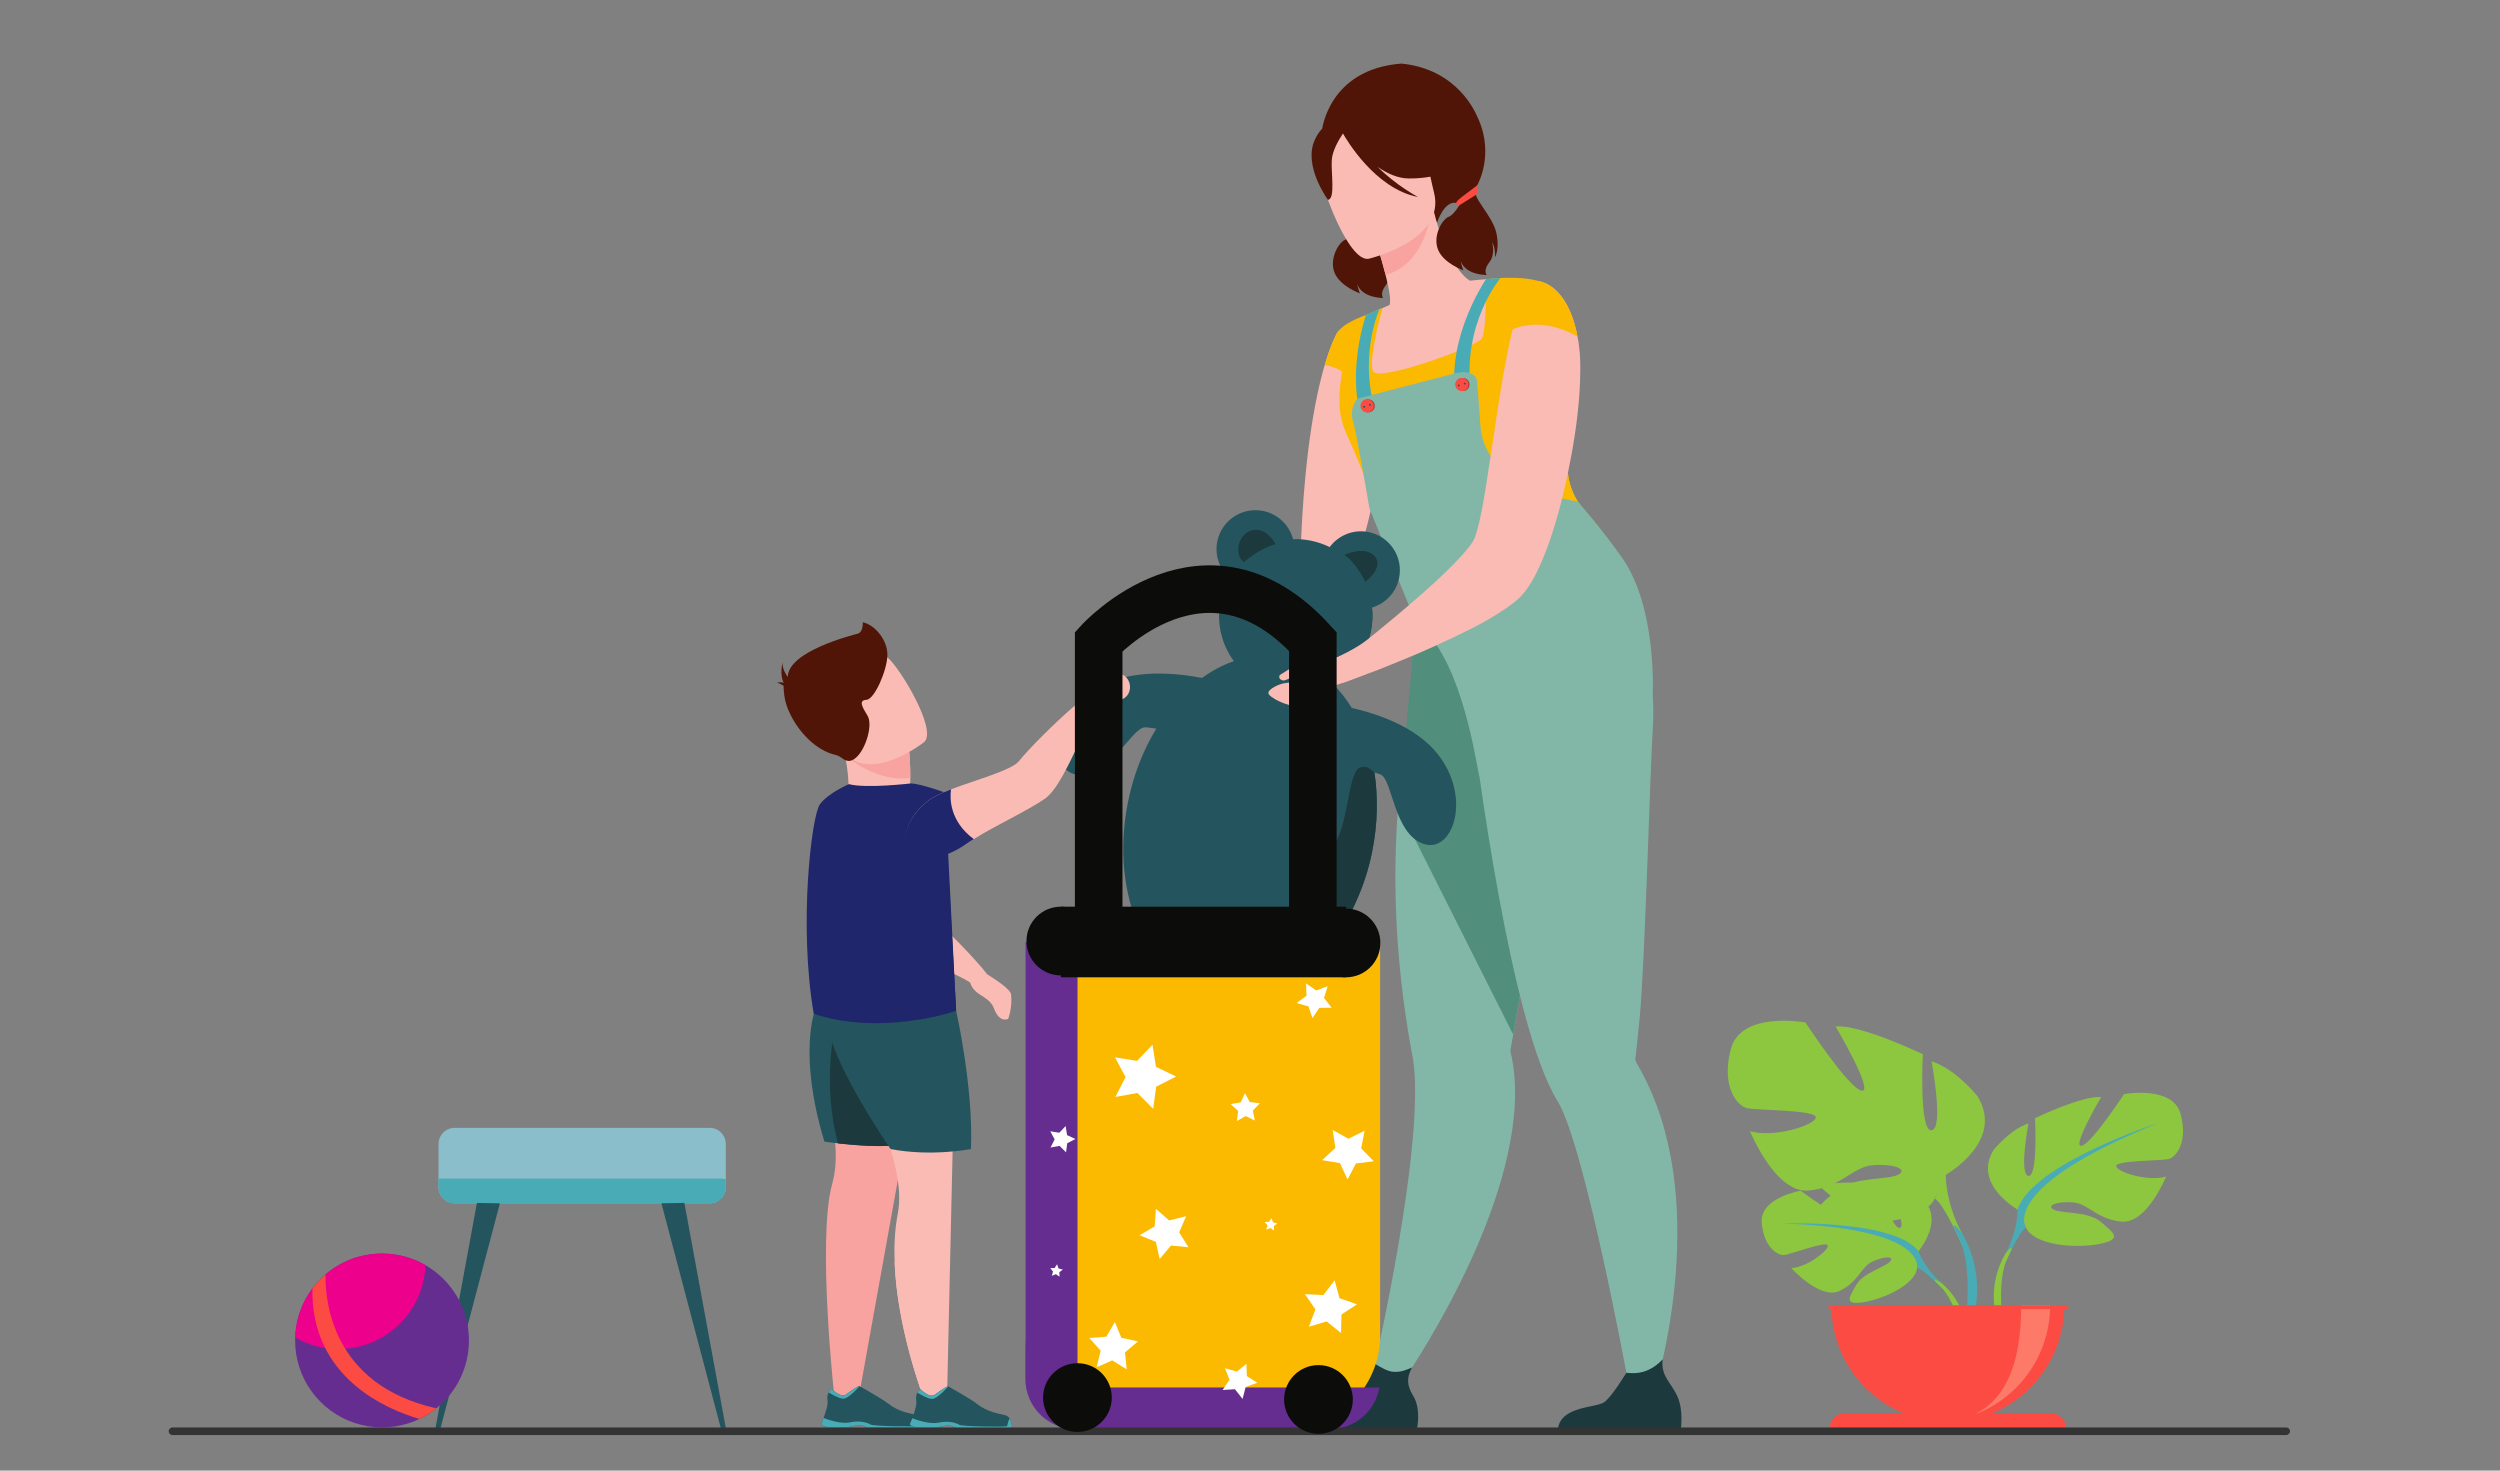 <?xml version="1.0" encoding="utf-8"?>
<!-- Generator: Adobe Illustrator 25.3.1, SVG Export Plug-In . SVG Version: 6.00 Build 0)  -->
<svg version="1.1" id="Layer_1" xmlns="http://www.w3.org/2000/svg" xmlns:xlink="http://www.w3.org/1999/xlink" x="0px" y="0px"
	 viewBox="0 0 1156 680" style="enable-background:new 0 0 1156 680;" xml:space="preserve">
<rect x="0" y="0" width="1156" height="680" fill="#808080" stroke="none"/>
<style type="text/css">
	.st0{fill:#F4A671;}
	.st1{fill:#FABBB4;}
	.st2{fill:#501506;}
	.st3{fill:#82B7A8;}
	.st4{fill:#528E7C;}
	.st5{fill:#FBBA00;}
	.st6{fill:#F8A39F;}
	.st7{fill:#1C3A3E;}
	.st8{fill:#49ABB5;}
	.st9{fill:#AA3E39;}
	.st10{fill:#FC4B42;}
	.st11{fill:#24555E;}
	.st12{fill:#662D91;}
	.st13{fill:#FFFFFF;}
	.st14{fill:#1F266B;}
	.st15{fill:#89BECA;}
	.st16{fill:#E8C6A7;}
	.st17{fill:#8DC63F;}
	.st18{fill:#FD7A69;}
	.st19{fill:#EC008C;}
	.st20{fill:#333333;}
	.st21{fill:#0C0C0B;}
	.st22{fill:none;stroke:#0C0C0B;stroke-width:22;stroke-miterlimit:10;}
</style>
<g>
	<g>
		<g>
			<path class="st0" d="M567.93,357.14c-0.11-5.93-4.71-16.05,4.37-25.66c6.44-6.9,12.12-14.66,14.83-18.45
				c0.98-1.54,11.98,7.5,11.74,7.87c-1.81,2.68-10.1,16.33-11.31,23.95c-1.32,8.58-16.02,17.97-16.02,17.97
				S567.96,363.04,567.93,357.14z"/>
			<path class="st1" d="M581.43,320.67l17.44,0.23c0,0,27.27-43.09,28.11-56.76c0.8-13.06,27.01-70.19-3.67-105.86
				c-1.38-1.62-2.89-3.19-4.52-4.71c-0.05-0.06-0.11-0.11-0.18-0.17c0,0-0.05,0.08-0.15,0.25c-0.62,1.04-3.06,5.45-5.92,15.18
				c-4.47,15.22-10,43.47-11.31,92.27C601.24,261.09,589.1,302.86,581.43,320.67z"/>
			<path class="st2" d="M635.85,91.88c0,0,1.88,5.09-0.9,7.09c-2.78,2,7.06,11.15,8.96,18.84c1.9,7.69-0.47,11.77-0.47,11.77
				s0.28-4.65-1.42-6.93c0,0,1.84,5.28-1.2,9.21c-3.04,3.92-1.25,5.92-1.25,5.92s-9.63,0.16-11.97-6.36c0,0,0.57,3.1,1.27,4.24
				c0,0-9.41-3.29-11.85-9.75c-2.45-6.46,2.13-14.01,4.99-15.03c2.86-1.02,7.5-8.73,6.65-10.82
				C627.77,97.97,635.85,91.88,635.85,91.88z"/>
			<path class="st3" d="M633.64,640.12l11.29,4.2c0,0,49.02-67.99,55.06-127.81c1.08-10.68,0.72-21.03-1.61-30.58
				c0,0,0.48-2.74,1.32-7.57c0.39-2.26,0.87-4.98,1.41-8.09c1.59-9.13,3.79-21.63,6.29-35.85c5.77-32.74,13.24-74.59,19.05-105.35
				l-3.04-0.98l-32.9-10.61l-6.8-21.6l-24.5-6.45c0,0-5.47,10.71-10.37,61.28c-0.9,6.63-1.72,13.95-2.34,21.88
				c-1.91,24.21-2.05,54.25,2.33,88.59c1.12,8.79,2.54,17.87,4.3,27.19c1.29,6.84,1.48,16.15,0.94,26.85
				C651.59,564.13,633.64,640.12,633.64,640.12z"/>
			<path class="st4" d="M646.49,372.6l53.2,105.77c0.39-2.26,0.87-4.98,1.41-8.09c1.59-9.13,3.79-21.63,6.29-35.85
				c5.77-32.74,13.24-74.59,19.05-105.35l-3.04-0.98l-32.9-10.61l-6.8-21.6l-29.27-8.7c0,0-0.71,12.96-5.6,63.54
				C647.92,357.35,647.1,364.66,646.49,372.6z"/>
			<path class="st2" d="M611.33,59.99l53.13,43.02c0,0,3.29-10.25,8.85-9.19c7.21,1.37,19.79-19.34,9.72-40.02
				c-0.66-1.35-8.84-21.82-35.01-24.4C614.38,31.97,611.33,59.99,611.33,59.99z"/>
			<path class="st1" d="M630.47,174.9c6.48,3,14.3,5.05,23.76,5.57c35.47,1.94,43.53-29.15,44.99-49.79
				c-5.11-1.85-9.59-1.68-12.17-1.54c-2.52,0.14-5.14,0.4-7.31,0.66c-4.34-2.27-12.14-13.28-16.64-31.7l-1.53,0.71l-25.6,12.03
				c0,0,2.72,8.33,4.73,16.3c1.57,6.24,2.69,12.26,1.75,13.95c-2.02,0.82-3.23,1.34-3.23,1.34s0,0.01-0.01,0.03
				C638.97,143.11,633.4,157.29,630.47,174.9z"/>
			<path class="st5" d="M621.59,198.17c0.27,0.71,0.56,1.4,0.88,2.11c8.99,19.35,33.4,83.28,33.4,83.28
				c-2.37,14.41,100.52,13.39,100.81,0.27c3.13-11.19-7.71-27.82-17.27-39.74c-2.34-2.91-4.59-5.53-6.55-7.73
				c-1.25-1.41-2.38-2.92-3.36-4.52c-2.47-3.99-4.03-8.51-4.53-13.23c-1.32-12.52-1.41-24.5-1.38-34.24c0.01-4.73,0.05-8.92,0-12.39
				c-1.95-1.45-3.84-2.79-5.6-4.06c-2.69-1.96-5.07-3.8-6.81-5.66c-1.93-2.03-3.14-4.1-3.27-6.44c-0.1-1.77-0.05-3.58,0.14-5.4
				c0.08-0.86,0.2-1.71,0.33-2.57c1.38-9.01,5.14-17.17,5.14-17.17c-9.52-3.85-26.45-1.56-26.45-1.56s0.02,0.94,0.02,2.48
				c0.06,6.18,0,22.05-1.98,25.06c-2.48,3.74-47.82,20.13-50.22,15.05c-2.35-4.99,4.1-28.39,4.34-29.27
				c0.01-0.02,0.01-0.03,0.01-0.03c-0.49,0.19-0.96,0.38-1.42,0.56c-2.31,0.94-4.31,2.02-6.23,2.72c-12.33,4.5-13.5,8.6-13.5,8.6
				C627.24,160.24,614.52,179.4,621.59,198.17z"/>
			<path class="st6" d="M635.98,110.85c0,0,2.72,8.32,4.73,16.3c14.96-4.17,19.51-19.9,20.87-28.33L635.98,110.85z"/>
			<path class="st1" d="M632.83,119.66c0,0,35.8-8.28,30.29-30.5c-5.5-22.21-4.59-38.24-27.67-33.89
				c-23.09,4.35-25.41,13.92-25.38,21.78C610.1,84.91,623.38,121.24,632.83,119.66z"/>
			<path class="st2" d="M608.06,64.44c3.85-8.05,8.38-7.62,11.21-6.19c16.82-15.56,36.59-5.71,36.59-5.71
				c6.35,15.34,16.84,24.47,16.84,24.47s-5.5,5.63-21.44,5.51c-4.87-0.04-9.76-2.27-14.22-5.35c8.59,8.65,18.66,13.92,18.66,13.92
				c-19.95-3.82-33.33-26.92-34.7-29.37c-1.69,2.5-4.92,7.81-5.19,12.3c-0.37,6.1,1.73,17.94-1.76,18.39
				C614.05,92.39,602.29,76.52,608.06,64.44z"/>
			<path class="st7" d="M598.32,660.85h56.84c0,0,2.13-9.07-1.61-15.24c-3.3-5.46-3.03-8.78-0.59-13.3
				c-2.57,1.05-4.91,2.22-8.58,2.01c-2.83-0.16-5.98-2.16-8.6-3.69c-2.45,2.79-12.77,15.38-16.05,17.73
				C616.03,651.04,599.46,650.09,598.32,660.85z"/>
			<path class="st5" d="M699.77,249.01c14.84-1.05,28.97-2.36,39.64-4.92c-2.34-2.91-4.59-5.53-6.55-7.73
				c-1.25-1.41-2.38-2.92-3.36-4.52c-2.47-3.99-4.03-8.51-4.53-13.23c-1.32-12.52-1.41-24.5-1.38-34.24
				c-12.94-14.49-23.81-26.27-23.81-26.27s-24.12,22.11-27.86,44.13C668.18,224.26,661.13,251.74,699.77,249.01z"/>
			<path class="st8" d="M693.8,128.56c0,0-17.52,20.75-13.76,51.9h-7.26c0,0-4.11-21.78,14.28-51.33c0,0,2.4-0.34,3.18-0.41
				C691.14,128.65,693.8,128.56,693.8,128.56z"/>
			<path class="st8" d="M630.64,196.96l7.05-1.74c-9.47-25.03-2.21-46.48,0.12-52.24c-2.31,0.94-4.38,1.85-6.23,2.72
				C621.81,177.61,630.64,196.96,630.64,196.96z"/>
			<path class="st3" d="M627.58,184.38c0,0,34.95-9.1,44.81-11.63c9.86-2.53,10.64,3.29,10.64,3.29s1.38,18.98,1.52,20.93
				c2.28,29.79,44.95,34.88,44.95,34.88s11.19,12.71,20.65,26.22c16.21,23.16,14.05,63.3,14.05,63.3l0,0
				c0.35,4.73,0.4,9.88,0.05,15.46c-1.28,20.56-3.62,107.91-6.06,133.76c-0.88,9.37-1.66,16.04-1.97,18.7
				c-0.01,0.01-0.01,0.02-0.01,0.03c-0.1,0.81,0.19,1.58,0.6,2.29c3.6,6.11,6.58,12.46,9.02,18.97
				c23.99,63.92-3.69,142.64-3.69,142.64l-7.18-2.89c0,0-15.75-87.6-28.55-126.31c-2.17-6.56-4.25-11.72-6.16-14.8
				c-5.57-8.98-10.73-23.66-15.42-41.11c-8.86-33-15.99-75.93-20.74-109.07c-0.65,0.03-5.86-44.5-22.96-64.99l-6.7-6.85
				l-21.23-52.16c0,0-5.86-34.67-7.63-40.5C623.79,188.7,627.58,184.38,627.58,184.38z"/>
			<g>
				<g>
					<path class="st9" d="M679.5,177.81c0-1.68-1.36-3.04-3.04-3.04c-1.68,0-3.04,1.36-3.04,3.04c0,1.68,1.36,3.04,3.04,3.04
						C678.14,180.85,679.5,179.49,679.5,177.81z"/>
					<path class="st10" d="M678.95,177.81c0-1.68-1.36-3.04-3.04-3.04c-1.68,0-3.04,1.36-3.04,3.04c0,1.68,1.36,3.04,3.04,3.04
						C677.59,180.85,678.95,179.49,678.95,177.81z"/>
				</g>
				<path class="st11" d="M677.71,177.24c-0.07-0.23-0.32-0.36-0.55-0.29c-0.23,0.07-0.36,0.32-0.29,0.55
					c0.07,0.23,0.32,0.36,0.56,0.29C677.65,177.72,677.78,177.47,677.71,177.24z"/>
				<path class="st11" d="M674.96,178.12c-0.07-0.23-0.32-0.36-0.55-0.29c-0.23,0.07-0.36,0.32-0.29,0.55
					c0.07,0.23,0.32,0.36,0.55,0.29C674.91,178.6,675.03,178.35,674.96,178.12z"/>
			</g>
			<g>
				<g>
					<path class="st9" d="M635.71,187.67c0-1.68-1.36-3.04-3.04-3.04c-1.68,0-3.04,1.36-3.04,3.04c0,1.68,1.36,3.04,3.04,3.04
						C634.35,190.7,635.71,189.34,635.71,187.67z"/>
					<path class="st10" d="M635.16,187.67c0-1.68-1.36-3.04-3.04-3.04c-1.68,0-3.04,1.36-3.04,3.04c0,1.68,1.36,3.04,3.04,3.04
						C633.8,190.7,635.16,189.34,635.16,187.67z"/>
				</g>
				<path class="st11" d="M633.92,187.09c-0.07-0.23-0.32-0.36-0.56-0.29c-0.23,0.07-0.36,0.32-0.29,0.55
					c0.07,0.23,0.32,0.36,0.55,0.29C633.86,187.57,633.99,187.33,633.92,187.09z"/>
				<path class="st11" d="M631.17,187.97c-0.07-0.23-0.32-0.36-0.56-0.29c-0.23,0.07-0.36,0.32-0.29,0.56
					c0.07,0.23,0.32,0.36,0.56,0.29C631.12,188.45,631.25,188.2,631.17,187.97z"/>
			</g>
			<path class="st2" d="M683.71,81.25c0,0-2.36,5.88-0.9,7.09c-2.78,2,7.06,11.15,8.96,18.84c1.9,7.69-0.47,11.77-0.47,11.77
				s0.28-4.65-1.42-6.93c0,0,1.84,5.29-1.2,9.21c-3.04,3.92-1.25,5.92-1.25,5.92s-9.63,0.16-11.97-6.36c0,0,0.57,3.1,1.27,4.24
				c0,0-9.4-3.29-11.85-9.75c-2.45-6.46,2.13-14.01,4.99-15.03c2.86-1.02,7.5-8.73,6.65-10.82
				C675.63,87.34,683.71,81.25,683.71,81.25z"/>
			<path class="st5" d="M612.55,168.82c8.12,1.19,11.41,6.01,11.41,6.01s0.7-10.21-0.65-16.56c-0.46-2.22-1.18-3.97-2.26-4.63
				c-0.49-0.3-1.28-0.3-2.26-0.08c-0.11,0.02-0.21,0.05-0.33,0.08C617.84,154.68,615.41,159.09,612.55,168.82z"/>
			<g>
				<path class="st7" d="M599.08,311.78c3.43,1.27,10.74,3.54,17.29,4.54c-0.12-0.12-0.24-0.25-0.36-0.36
					c8.95-4.84,15.76-13.48,17.91-24.24c0.73-3.64,0.87-7.27,0.49-10.77c0.03-0.01,0.06-0.02,0.09-0.02
					c-0.36-0.14-0.82,0.08-1.41,0.92c-2.28,3.22-14.56,29.31-34,26.33C599.08,308.16,594,309.89,599.08,311.78z"/>
				<g>
					<path class="st11" d="M498.89,358.31c14.46,0.75,24.34-21.68,30.43-21.98c1-0.04,2.9,0.23,5.34,0.59
						c-6,9.84-10.58,21.4-13.12,34.11c-8.67,43.28,9.6,83.43,40.8,89.67c30.34,6.07,61.75-22.18,71.41-63.56
						c0.27-1.16,0.52-2.33,0.76-3.51c2.53-12.62,2.76-24.97,1.05-36.3c0-0.03-0.01-0.07-0.01-0.1c1.31,0.35,2.32,0.65,2.92,0.93
						c5.51,2.62,5.99,27.12,19.63,32c13.63,4.87,22.82-21.27,6.59-41.62c-9.9-12.41-27.44-18.41-39.63-21.19
						c-2.53-4.13-5.44-7.84-8.69-11.04c-0.12-0.12-0.24-0.25-0.36-0.36c8.95-4.84,15.76-13.48,17.91-24.24
						c0.73-3.64,0.87-7.27,0.49-10.77c0.03-0.01,0.06-0.02,0.09-0.02c6.16-1.86,11.11-6.97,12.46-13.71
						c1.95-9.74-4.37-19.23-14.12-21.18c-7.05-1.41-13.97,1.51-18,6.93c-2.71-1.33-5.63-2.34-8.74-2.97
						c-2.75-0.55-5.49-0.77-8.18-0.67c-1.7-6.43-6.92-11.66-13.87-13.06c-9.75-1.95-19.23,4.37-21.18,14.12
						c-1.28,6.39,1.01,12.68,5.48,16.79c-1.84,3.22-3.2,6.79-3.97,10.63c-2.04,10.16,0.49,20.17,6.16,27.91
						c-5.09,1.75-10.03,4.38-14.71,7.76c-12.22-2.34-32.2-4.24-46.99,3.9C486.01,329.9,484.43,357.55,498.89,358.31z"/>
					<path class="st7" d="M612.98,439.38c17.34-20.54,21.29-44.55,21.53-45.73c2.53-12.62,2.76-24.97,1.05-36.3
						c-1.79-2.09-4.17-3.64-6.88-2.36c-5.97,2.83-5.03,31.43-14.14,38.03C607.78,397.91,603.91,440.2,612.98,439.38z"/>
					<path class="st7" d="M589.86,251.59c0,0-4.56-8.49-11.31-6.29c-6.76,2.2-7.7,11.94-3.3,14.61
						C575.25,259.92,581.8,253.86,589.86,251.59z"/>
					<path class="st7" d="M621.61,256.55c0,0,9.74-4.49,14.14,0.7c4.4,5.19-4.4,11.8-4.4,11.8S627.11,260.25,621.61,256.55z"/>
				</g>
			</g>
			<g>
				<path class="st1" d="M617.63,304.2l3.14,11.62c0,0,11.02-4.02,16.71-6.17c1.7-0.66,2.67-1.09,2.67-1.09
					c4.54-1.77,9.94-4.05,15.84-6.51l0.08-0.02c10.05-4.42,21.27-9.57,30.58-14.72c6.54-3.7,12.12-7.39,15.76-10.74
					c0.37-0.33,0.66-0.64,1.03-1.05c8.54-8.92,16.43-32.04,21.44-56.21c0.7-3.34,1.31-6.66,1.94-9.9
					c2.17-12.02,3.53-23.72,3.81-33.67c0.23-5.94,0.13-11.31-0.48-15.62c-0.19-1.53-0.36-2.97-0.69-4.3
					c-4.57-24.34-17.28-25.52-17.28-25.52c-0.27-0.04-0.53-0.08-0.89-0.1c-2.16,0.04-4.09,1.87-5.86,5.05
					c-2.23,3.96-4.24,10.14-6.12,17.51c-2.83,11.71-5.34,26.66-7.53,41.46c-1.22,8.12-2.36,16.22-3.61,23.74
					c-0.66,4.55-1.36,8.84-2.03,12.78c-1.33,7.53-2.65,13.67-4.1,17.66c-0.92,2.6-4.19,6.57-8.65,11.2
					c-7.74,8.08-19.36,18.25-29.55,26.69c-4.22,3.54-8.23,6.78-11.57,9.47C626.9,300.11,617.63,304.2,617.63,304.2z"/>
				<path class="st5" d="M697.88,152.91c16.18-7.61,31.61,2.87,31.61,2.87c-4.68-24.71-18.02-25.8-18.02-25.8
					C705.98,128.86,701.6,138.52,697.88,152.91z"/>
				<path class="st1" d="M625.09,301.61c0,0-6.7,2.67-10.51,3.34c-3.81,0.68-9.69-1.21-14.52,1.94c-4.83,3.15-8.27,5.24-8.27,5.24
					s-1.18,1.79,1.39,2.51c1.46,0.41,8.87-4.27,9.18-3.02c0.32,1.25-4.71,4.05-7.63,4.2c-2.92,0.16-8.24,2.72-8.24,4.61
					c0,1.89,8.63,6.36,13.67,6.04c5.04-0.31,15.39-9.2,18.01-9.83c2.62-0.63,13.64-5.03,13.64-5.03L625.09,301.61z"/>
			</g>
			<path class="st7" d="M720.37,660.85h56.84c0,0,1.36-8.66-1.61-15.24c-2.84-6.31-7.83-9.43-6.76-17.06
				c-3.61,3.72-8.58,7.3-16.8,6.2c-1.01,1.63-6.89,11.21-10.25,13.62C738.08,651.04,721.51,650.09,720.37,660.85z"/>
		</g>
		<path class="st5" d="M517.42,660.85h77.45c23.91,0,43.3-19.39,43.3-43.3V435.58H474.12v181.97
			C474.12,641.46,493.51,660.85,517.42,660.85z"/>
		<path class="st12" d="M498.24,435.58v196.76c0,5.09,4.12,9.21,9.21,9.21h130.38c-1.88,10.96-11.42,19.29-22.91,19.29H497.38
			c-12.84,0-23.26-10.41-23.26-23.26V435.58H498.24z"/>
		<polygon class="st13" points="538.53,570.35 539.04,570.18 539.46,570.5 539.46,569.97 539.89,569.66 539.38,569.5 539.23,568.99 
			538.92,569.43 538.38,569.42 538.7,569.85 		"/>
		<polygon class="st13" points="536.23,582.17 541.46,575.94 549.55,576.72 545.24,569.83 548.48,562.37 540.59,564.33 
			534.5,558.95 533.93,567.06 526.93,571.18 534.47,574.23 		"/>
		<polygon class="st13" points="606.87,470.76 610.04,466.03 615.75,465.96 612.23,461.48 613.92,456.03 608.57,457.99 
			603.92,454.7 604.13,460.4 599.56,463.8 605.04,465.36 		"/>
		<polygon class="st13" points="515.74,507.24 525.93,505.38 533.23,512.71 534.61,502.46 543.84,497.78 534.51,493.3 
			532.92,483.07 525.77,490.56 515.55,488.91 520.46,498.02 		"/>
		<polygon class="st13" points="605.21,613.48 613.42,611.02 620.1,616.39 620.3,607.82 627.47,603.12 619.38,600.29 617.13,592.02 
			611.93,598.83 603.37,598.42 608.25,605.47 		"/>
		<polygon class="st13" points="495.79,449.91 497.89,448.21 500.48,448.98 499.51,446.46 501.04,444.24 498.35,444.38 
			496.71,442.23 496.01,444.84 493.46,445.74 495.72,447.21 		"/>
		<polygon class="st13" points="507.08,632.21 514.29,629.04 520.98,633.18 520.19,625.35 526.2,620.26 518.51,618.59 
			515.52,611.31 511.56,618.1 503.71,618.69 508.95,624.56 		"/>
		<polygon class="st13" points="574.57,646.88 575.99,641.34 581.36,639.38 576.54,636.31 576.33,630.6 571.92,634.24 
			566.42,632.67 568.52,637.99 565.33,642.73 571.04,642.38 		"/>
		<polygon class="st13" points="485.76,530.63 489.93,529.85 492.94,532.84 493.48,528.63 497.25,526.69 493.42,524.88 
			492.74,520.69 489.83,523.77 485.64,523.12 487.67,526.85 		"/>
		<polygon class="st13" points="623.11,545.39 626.97,537.99 635.24,536.98 629.4,531.03 630.99,522.85 623.53,526.56 
			616.24,522.52 617.47,530.77 611.37,536.45 619.59,537.83 		"/>
		<polygon class="st13" points="569.08,510.54 572.55,513.72 571.9,518.38 576,516.07 580.23,518.13 579.3,513.51 582.57,510.13 
			577.89,509.59 575.68,505.43 573.72,509.72 		"/>
		<polygon class="st13" points="486.35,589.93 488.25,589.19 489.94,590.34 489.83,588.3 491.44,587.05 489.47,586.53 488.78,584.6 
			487.67,586.32 485.63,586.38 486.92,587.97 		"/>
		<polygon class="st13" points="585.51,568.58 587.42,567.84 589.11,568.99 588.99,566.95 590.61,565.7 588.63,565.18 
			587.94,563.25 586.83,564.97 584.79,565.04 586.08,566.62 		"/>
		<g>
			<path class="st1" d="M383.7,369.19c-5.26,2.25-3.59,16.59,4.13,27.55c7.64,10.88,14.79,26.58,21.2,35.47
				c4.68,6.67,22.13,13.37,32.89,18.5c2.75,1.32,5.1,2.57,6.64,3.59c2.03,6.47,8.76,5.96,11.03,11.95c2.6,7.1,6.58,4.87,6.58,4.87
				s2.08-5.17,1.34-11.42c-0.36-2.24-6.93-6.63-11.07-9.22c-1.89-2.46-4.42-5.39-7.36-8.55c-7.84-8.54-17.95-18.18-22.91-22.03
				c-5.77-4.48-12.5-34-19.22-41.92C395.01,363.88,383.7,369.19,383.7,369.19z"/>
			<path class="st6" d="M427.87,475.16l-31.06,172.41l-10.76,0.71c0,0-8.45-75.08-1.21-101c7.24-25.92-12.5-58.7-6.95-81.18
				C383.44,443.62,427.87,475.16,427.87,475.16z"/>
			<path class="st1" d="M392.14,379.92l27.12-4.41c1.29-4.41,1.66-10.46,1.68-15.81c0.02-6.65-0.51-12.21-0.51-12.21l-21.88-2.11
				l-9.72-0.94C394.16,354.62,392.14,379.92,392.14,379.92z"/>
			<path class="st6" d="M391.33,349.78c0,0,14.49,12.36,29.6,9.91c0.02-6.65-0.51-12.21-0.51-12.21l-21.88-2.11L391.33,349.78z"/>
			<path class="st1" d="M407.19,517.63c5.49,15.27,10.42,30.83,7.95,43.58c-0.73,3.77-1.18,7.67-1.4,11.65
				c-0.2,3.65-0.21,7.36-0.06,11.08c1.21,30.06,12.65,60.7,14.42,65.27c0.15,0.39,0.23,0.59,0.23,0.59l9.52-1.01l4.1-180.9
				c0,0-43.47-17.56-45.9,5.47C394.8,485.25,401.31,501.28,407.19,517.63z"/>
			<path class="st11" d="M381.21,527.89c0,0,2.78,0.4,6.9,0.85c7.74,0.85,20.23,1.85,27.94,0.67c3.68-0.56,5.74-6.64,6.71-14.79
				c2.15-18.08-1.06-46.37-3.98-47.63c-4.24-1.82-41.8-0.28-41.8-0.28S368.78,486.98,381.21,527.89z"/>
			<path class="st7" d="M387.5,528.73c7.74,0.85,20.23,1.85,27.94,0.67c3.68-0.56-5.06-39.47-13.88-48.48
				c-2.9-2.97-15.45-6.06-15.45-6.06S379.91,500.69,387.5,528.73z"/>
			<path class="st11" d="M442.11,467.29c0,0,8.08,35.75,6.87,64.03c0,0-18.38,3.64-37.17,0c0,0-31.11-45.25-28.48-59.79
				C385.95,456.98,434.23,462.64,442.11,467.29z"/>
			<path class="st1" d="M427.34,343.13c0,0-25.28,20.04-37.52,4.11c-12.24-15.94-23.75-24.08-8.12-37.55
				c15.62-13.47,23.47-9.83,28.85-5.5C415.92,308.51,433.6,337.51,427.34,343.13z"/>
			<path class="st2" d="M359.37,315.68c0,0,1.4-0.46,3.02,0.03c0-0.02,0-0.03,0-0.03c-2.04-3.77-0.51-9.63-0.51-9.63
				c-0.51,3.21,2.38,6.98,2.38,6.98c0.17-11.89,29.58-19.25,32.3-20.01c2.72-0.75,2.38-5.28,2.38-5.28
				c5.61,1.13,11.56,8.3,11.39,15.29c-0.17,6.98-5.95,20.38-9.69,20.57c-3.74,0.19-2.04,3.21,0.51,7.36
				c2.55,4.15-0.76,15.43-5.35,19.39c-3.7,3.19-5.64,0.52-7.81-0.65c-0.54-0.29-1.11-0.52-1.71-0.65
				c-8.58-1.91-17.5-10.39-21.94-21.2c-1.76-4.3-2.01-8.6-2-10.76C361.61,316.66,360.19,315.88,359.37,315.68z"/>
			<path class="st1" d="M413.68,583.94c1.21,30.06,12.65,60.7,14.42,65.27l7.1-0.42C434.29,647.57,420.35,584.85,413.68,583.94
				L413.68,583.94z"/>
			<g>
				<path class="st11" d="M384.6,660.17h6c2.01-0.28,3.5-0.79,5.56-1.03c3.13-0.36,4.57,0.77,4.86,1.03
					c0.04,0.03,0.06,0.05,0.06,0.05h25.51c0.64-0.81,0.03-2.69-0.58-4.07c-0.41-0.94-1.29-1.65-2.39-1.93
					c-2.7-0.69-8.04-1.31-12.92-5.22c-2.75-2.19-13.27-8.07-13.27-8.07l-0.06-0.01c-0.23,0-1.33,0.3-6.12,3.87
					c-2.47,1.84-6.69-2.6-6.69-2.6s-0.79,0.58-1.38,1.66c-0.48,0.85-0.82,2.02-0.55,3.46c0.38,2.03-0.85,5.81-1.83,8.36
					c-0.59,1.55-1.1,2.65-1.1,2.65S379.43,659.6,384.6,660.17z"/>
				<path class="st8" d="M383.19,643.86c1.43,0.89,4.46,2.65,6.47,2.88c2.71,0.31,7.78-5.8,7.78-5.8l-0.06-0.01
					c-0.23,0-1.33,0.3-6.12,3.87c-2.47,1.84-6.69-2.6-6.69-2.6S383.78,642.78,383.19,643.86z"/>
				<path class="st8" d="M384.6,660.17h6c2.01-0.28,3.5-0.79,5.56-1.03c3.13-0.36,4.57,0.77,4.86,1.03
					c0.04,0.03,0.06,0.05,0.06,0.05h25.51c0.64-0.81,0.03-2.69-0.58-4.07c-0.77-0.61-0.99,2.64-1.42,3.16
					c-0.43,0.52-20.81,0.19-21.98-0.57c-1.18-0.76-4.71-2.08-9.63-1.04c-4.28,0.91-10.6-1.41-12.16-2.03
					c-0.59,1.55-1.1,2.65-1.1,2.65S379.43,659.6,384.6,660.17z"/>
			</g>
			<g>
				<path class="st11" d="M425.63,660.29h6c2.01-0.28,3.5-0.79,5.56-1.03c3.13-0.36,4.57,0.77,4.86,1.03
					c0.04,0.03,0.06,0.05,0.06,0.05h25.51c0.64-0.81,0.03-2.69-0.58-4.07c-0.41-0.94-1.29-1.65-2.39-1.93
					c-2.7-0.69-8.04-1.31-12.92-5.22c-2.75-2.19-13.27-8.07-13.27-8.07l-0.06-0.01c-0.23,0-1.33,0.3-6.12,3.87
					c-2.47,1.84-6.69-2.6-6.69-2.6s-0.79,0.58-1.38,1.66c-0.48,0.85-0.82,2.02-0.55,3.46c0.38,2.03-0.85,5.81-1.83,8.36
					c-0.59,1.55-1.1,2.65-1.1,2.65S420.46,659.72,425.63,660.29z"/>
				<path class="st8" d="M424.22,643.97c1.43,0.89,4.46,2.65,6.47,2.88c2.71,0.31,7.78-5.8,7.78-5.8l-0.06-0.01
					c-0.23,0-1.33,0.3-6.12,3.87c-2.47,1.84-6.69-2.6-6.69-2.6S424.81,642.9,424.22,643.97z"/>
				<path class="st8" d="M425.63,660.29h6c2.01-0.28,3.5-0.79,5.56-1.03c3.13-0.36,4.57,0.77,4.86,1.03
					c0.04,0.03,0.06,0.05,0.06,0.05h25.51c0.64-0.81,0.03-2.69-0.58-4.07c-0.77-0.61-0.99,2.64-1.42,3.16
					c-0.43,0.52-20.81,0.19-21.98-0.57c-1.18-0.76-4.71-2.08-9.63-1.04c-4.28,0.91-10.6-1.41-12.16-2.03
					c-0.59,1.55-1.1,2.65-1.1,2.65S420.46,659.72,425.63,660.29z"/>
			</g>
			<path class="st14" d="M376.26,468.7c0,0,19.06,7.8,48.63,2.76c5.41-0.92,11.16-2.27,17.22-4.18l-3.82-68.66l-1.34-32.14
				c0,0-10.7-3.94-15.65-4.24c0,0-20.71,2.47-28.74,0.35c0,0-9.7,4.09-13.48,9.39C375.3,377.3,369.19,427.49,376.26,468.7z"/>
			<path class="st14" d="M425.08,471.49c5.4-1.08,10.98-2.01,17.03-4.21l-4.01-78.96l-12.08-1.58
				C426.01,386.75,415.61,437.97,425.08,471.49z"/>
			<path class="st1" d="M419.69,393.63c2.25,5.3,16.62,3.85,27.61-3.69c0.96-0.64,1.93-1.28,2.97-1.93
				c10.76-6.74,24.72-13,32.91-18.7c7.71-5.3,15.81-27.37,21.27-36.84c0.48-0.88,0.96-1.69,1.44-2.33c6.42-2.01,6.67-4.21,12.6-6.6
				c0.08-0.03,0.15-0.06,0.23-0.09c5.91-2.52,4.65-11.31-1.73-12.09c-1.62-0.2-3.46-0.27-5.4-0.07c-2.33,0.32-6.82,6.82-9.39,10.92
				c-1.77,1.36-3.93,3.05-6.18,4.9c-9.15,7.95-20.63,19.5-24.88,24.88c-3.29,4.09-19.51,8.51-31.39,13
				c-4.66,1.85-8.67,3.69-10.92,5.54C414.55,382.23,419.69,393.63,419.69,393.63z"/>
			<path class="st14" d="M419.15,393.73c2.25,5.3,15.75,5.04,28.15-3.79c0.94-0.67,1.93-1.28,2.97-1.93
				c-11.32-8.43-11.08-19.02-10.52-23.04c-4.66,1.85-8.67,3.69-10.92,5.54C414.55,382.23,419.15,393.73,419.15,393.73z"/>
		</g>
		<path class="st10" d="M683.08,85.7c0,0,1.11,3.25-0.64,4.42l-7.75,4.88c0,0-2.09-0.16-1.12-1.71
			C674.32,92.1,677.08,90.26,683.08,85.7z"/>
		<g>
			<path class="st15" d="M335.62,528.99v19.94c0,4.12-3.37,7.48-7.49,7.48H210.25c-4.12,0-7.48-3.37-7.48-7.48v-19.94
				c0-4.12,3.37-7.48,7.48-7.48h117.88C332.25,521.5,335.62,524.87,335.62,528.99z"/>
			<path class="st8" d="M335.62,545.3v3.63c0,4.12-3.37,7.48-7.49,7.48H210.25c-4.12,0-7.48-3.37-7.48-7.48V545h130.71
				C334.22,545,334.94,545.1,335.62,545.3z"/>
			<g>
				<path class="st11" d="M231.15,556.41l-5.31,20.13c0,0,0,0-0.01,0.01l-22.12,83.77h-2.33l12.79-69.5
					c0.01-0.07,0.03-0.14,0.04-0.21l6.32-34.37L231.15,556.41z"/>
			</g>
			<g>
				<path class="st11" d="M335.62,660.32h-2.33l-18.03-68.24c0-0.01,0-0.01,0-0.01l-4.1-15.52c-0.01-0.01-0.01-0.01-0.01-0.01
					l-5.31-20.13l10.62-0.18l3.62,19.65l2.71,14.72c0.01,0.08,0.03,0.14,0.04,0.21L335.62,660.32z"/>
			</g>
			<path class="st16" d="M299.69,582.77c-0.01,0.01-0.02,0-0.04-0.02C299.6,582.66,299.61,582.68,299.69,582.77z"/>
		</g>
		<g>
			<g>
				<path class="st17" d="M887.09,578.54c0,0,13.11-15.3,0.81-25.01c0,0-8.99-5.44-16.32-5c0,0,10.38,17.41,7.02,19.14
					c-3.36,1.73-10.17-20.24-10.17-20.24s-20.45-1.98-27.03,1.18c0,0,17.48,14.31,13.8,15.16c-3.68,0.85-22.57-13.19-22.57-13.19
					s-19.03,3.24-18.02,14.85c1.01,11.61,7.57,15.2,10.46,14.89c2.88-0.31,19.75-6.75,20.11-4.38c0.37,2.36-9.78,10.08-16.89,10.44
					c0,0,13.42,14.8,22.34,10.53c8.92-4.27,9.68-11.04,15.24-13.58c5.56-2.54,10.31-2.53,8.01,0.06
					c-2.3,2.59-12.36,5.11-15.54,10.73c-3.18,5.62-6.03,9.42,3.2,8.03c9.23-1.39,24.23-8.14,24.89-15.87
					C887.09,578.54,887.09,578.54,887.09,578.54z"/>
				<g>
					<path class="st8" d="M823.97,565.74c0,0,51.7-1.99,63.12,12.79c0,0,2.53,7.56,10.3,14.45l1.21,3.3c0,0-8.96-9.45-12.16-10.02
						C886.43,586.27,891.44,567.95,823.97,565.74z"/>
					<path class="st17" d="M897.38,592.98c0,0,11.1,8.21,11.87,22.87l-2.01,0.18c0,0-3.54-15.16-9.95-21.09
						C890.88,589.01,897.38,592.98,897.38,592.98z"/>
				</g>
			</g>
			<g>
				<path class="st17" d="M932.93,559.3c0,0-20.86-11.68-11.12-27.53c0,0,7.79-9.73,16.13-12.24c0,0-4.45,23.64,0,24.2
					c4.45,0.56,3.06-26.7,3.06-26.7s21.97-10.57,30.59-9.73c0,0-13.63,23.08-9.18,22.53c4.45-0.56,19.75-23.92,19.75-23.92
					s22.53-4.17,26.14,9.18c3.62,13.35-2.23,20.02-5.56,20.86c-3.34,0.83-24.75,0.56-24.2,3.34c0.56,2.78,15.02,7.23,23.08,4.73
					c0,0-8.9,21.97-20.58,20.86c-11.68-1.11-15.3-8.34-22.53-8.9c-7.23-0.56-12.51,1.39-8.9,3.34c3.62,1.95,15.85,0.64,21.69,5.6
					c5.84,4.97,10.57,8.02-0.28,10.25c-10.85,2.22-30.31,0.83-34.21-7.51C932.93,559.3,932.93,559.3,932.93,559.3z"/>
				<g>
					<path class="st8" d="M998.01,519.25c0,0-58.4,18.91-65.08,40.05c0,0,0.28,9.46-5.56,20.3v4.17c0,0,6.12-14.18,9.46-16.13
						C936.82,567.64,923.75,549.29,998.01,519.25z"/>
					<path class="st17" d="M927.37,579.6c0,0-9.01,13.68-3.87,30.33l2.32-0.62c0,0-2.25-18.34,2.46-27.56
						C932.99,572.52,927.37,579.6,927.37,579.6z"/>
				</g>
			</g>
			<g>
				<path class="st17" d="M899.75,543.19c0,0,27.49-15.4,14.66-36.29c0,0-10.26-12.83-21.26-16.13c0,0,5.87,31.16,0,31.89
					c-5.87,0.73-4.03-35.19-4.03-35.19s-28.96-13.93-40.33-12.83c0,0,17.96,30.43,12.1,29.69c-5.87-0.73-26.03-31.53-26.03-31.53
					s-29.69-5.5-34.46,12.1c-4.77,17.6,2.93,26.39,7.33,27.49c4.4,1.1,32.63,0.73,31.89,4.4c-0.73,3.67-19.8,9.53-30.43,6.23
					c0,0,11.73,28.96,27.13,27.49c15.4-1.47,20.16-11,29.69-11.73c9.53-0.73,16.5,1.83,11.73,4.4c-4.77,2.57-20.9,0.84-28.59,7.39
					c-7.7,6.55-13.93,10.58,0.37,13.51c14.3,2.93,39.96,1.1,45.09-9.9C899.75,543.19,899.75,543.19,899.75,543.19z"/>
				<g>
					<path class="st17" d="M813.96,490.4c0,0,76.99,24.93,85.78,52.79c0,0-0.37,12.46,7.33,26.76v5.5c0,0-8.07-18.7-12.46-21.26
						C894.62,554.19,911.85,529.99,813.96,490.4z"/>
					<path class="st8" d="M907.08,569.95c0,0,11.87,18.03,5.1,39.98l-3.05-0.82c0,0,2.97-24.17-3.25-36.33
						C899.67,560.62,907.08,569.95,907.08,569.95z"/>
				</g>
			</g>
			<path class="st10" d="M846.82,603.66c0,29.74,24.11,53.86,53.86,53.86c6.21,0,12.17-1.05,17.72-2.99
				c21.04-7.33,36.13-27.34,36.13-50.87H846.82z"/>
			<path class="st18" d="M900.67,657.52c2.19,0.27-8.83,0-6.56,0c29.74,0,53.86-24.11,53.86-53.86h-13.38
				C934.59,631.14,927.26,654.22,900.67,657.52z"/>
			<path class="st10" d="M846.07,660.26h109.2c0-1.84-0.74-3.5-1.95-4.7c-1.2-1.2-2.86-1.95-4.7-1.95h-95.91
				C849.05,653.61,846.07,656.59,846.07,660.26z"/>
			<rect x="845.59" y="603.66" class="st10" width="110.71" height="1.65"/>
		</g>
		<g>
			<path class="st12" d="M136.46,619.83c0,4.21,0.64,8.27,1.86,12.07l0.17,0.55c5.29,16.01,20.37,27.57,38.16,27.57
				c6.19,0,12.05-1.4,17.28-3.89c2.8-1.33,5.43-2.99,7.82-4.91c9.19-7.37,15.09-18.69,15.09-31.38c0-14.89-8.1-27.89-20.12-34.83
				c-5.9-3.41-12.75-5.36-20.06-5.36c-9.97,0-19.09,3.63-26.11,9.63c-2.25,1.92-4.28,4.09-6.06,6.46
				c-4.43,5.9-7.27,13.07-7.89,20.86v0.03c-0.05,0.59-0.09,1.21-0.1,1.81C136.47,618.9,136.46,619.36,136.46,619.83z"/>
			<path class="st19" d="M136.48,618.43c5.9,3.42,12.75,5.37,20.06,5.37c6.19,0,12.04-1.4,17.28-3.89c2.8-1.33,5.42-2.99,7.82-4.91
				c8.86-7.1,14.65-17.86,15.06-29.99c-5.9-3.41-12.75-5.36-20.06-5.36c-9.97,0-19.09,3.63-26.11,9.63
				c-2.25,1.92-4.28,4.09-6.06,6.46c-4.43,5.9-7.27,13.07-7.89,20.86v0.03C136.53,617.22,136.5,617.83,136.48,618.43z"/>
			<path class="st10" d="M144.47,595.74c-0.93,41.43,34.8,56.12,49.45,60.38c2.8-1.33,5.43-2.99,7.82-4.91
				c-48.33-10.86-51.44-49.79-51.21-61.93C148.28,591.2,146.25,593.37,144.47,595.74z"/>
		</g>
		<path class="st20" d="M1057.14,663.56H79.76c-0.97,0-1.76-0.79-1.76-1.75l0,0c0-0.96,0.79-1.75,1.76-1.75h977.38
			c0.97,0,1.76,0.79,1.76,1.75l0,0C1058.9,662.77,1058.1,663.56,1057.14,663.56z"/>
	</g>
</g>
<g>
	<circle class="st21" cx="498.21" cy="646.23" r="15.89"/>
	<circle class="st21" cx="609.66" cy="647.11" r="15.89"/>
</g>
<circle class="st21" cx="490.53" cy="435.14" r="15.89"/>
<circle class="st21" cx="622.39" cy="436.02" r="15.89"/>
<path class="st22" d="M508.03,439.21V296.67c0,0,49.51-54.58,99.03,0v143.95"/>
<rect x="490.53" y="419.25" class="st21" width="131.87" height="32.66"/>
</svg>
